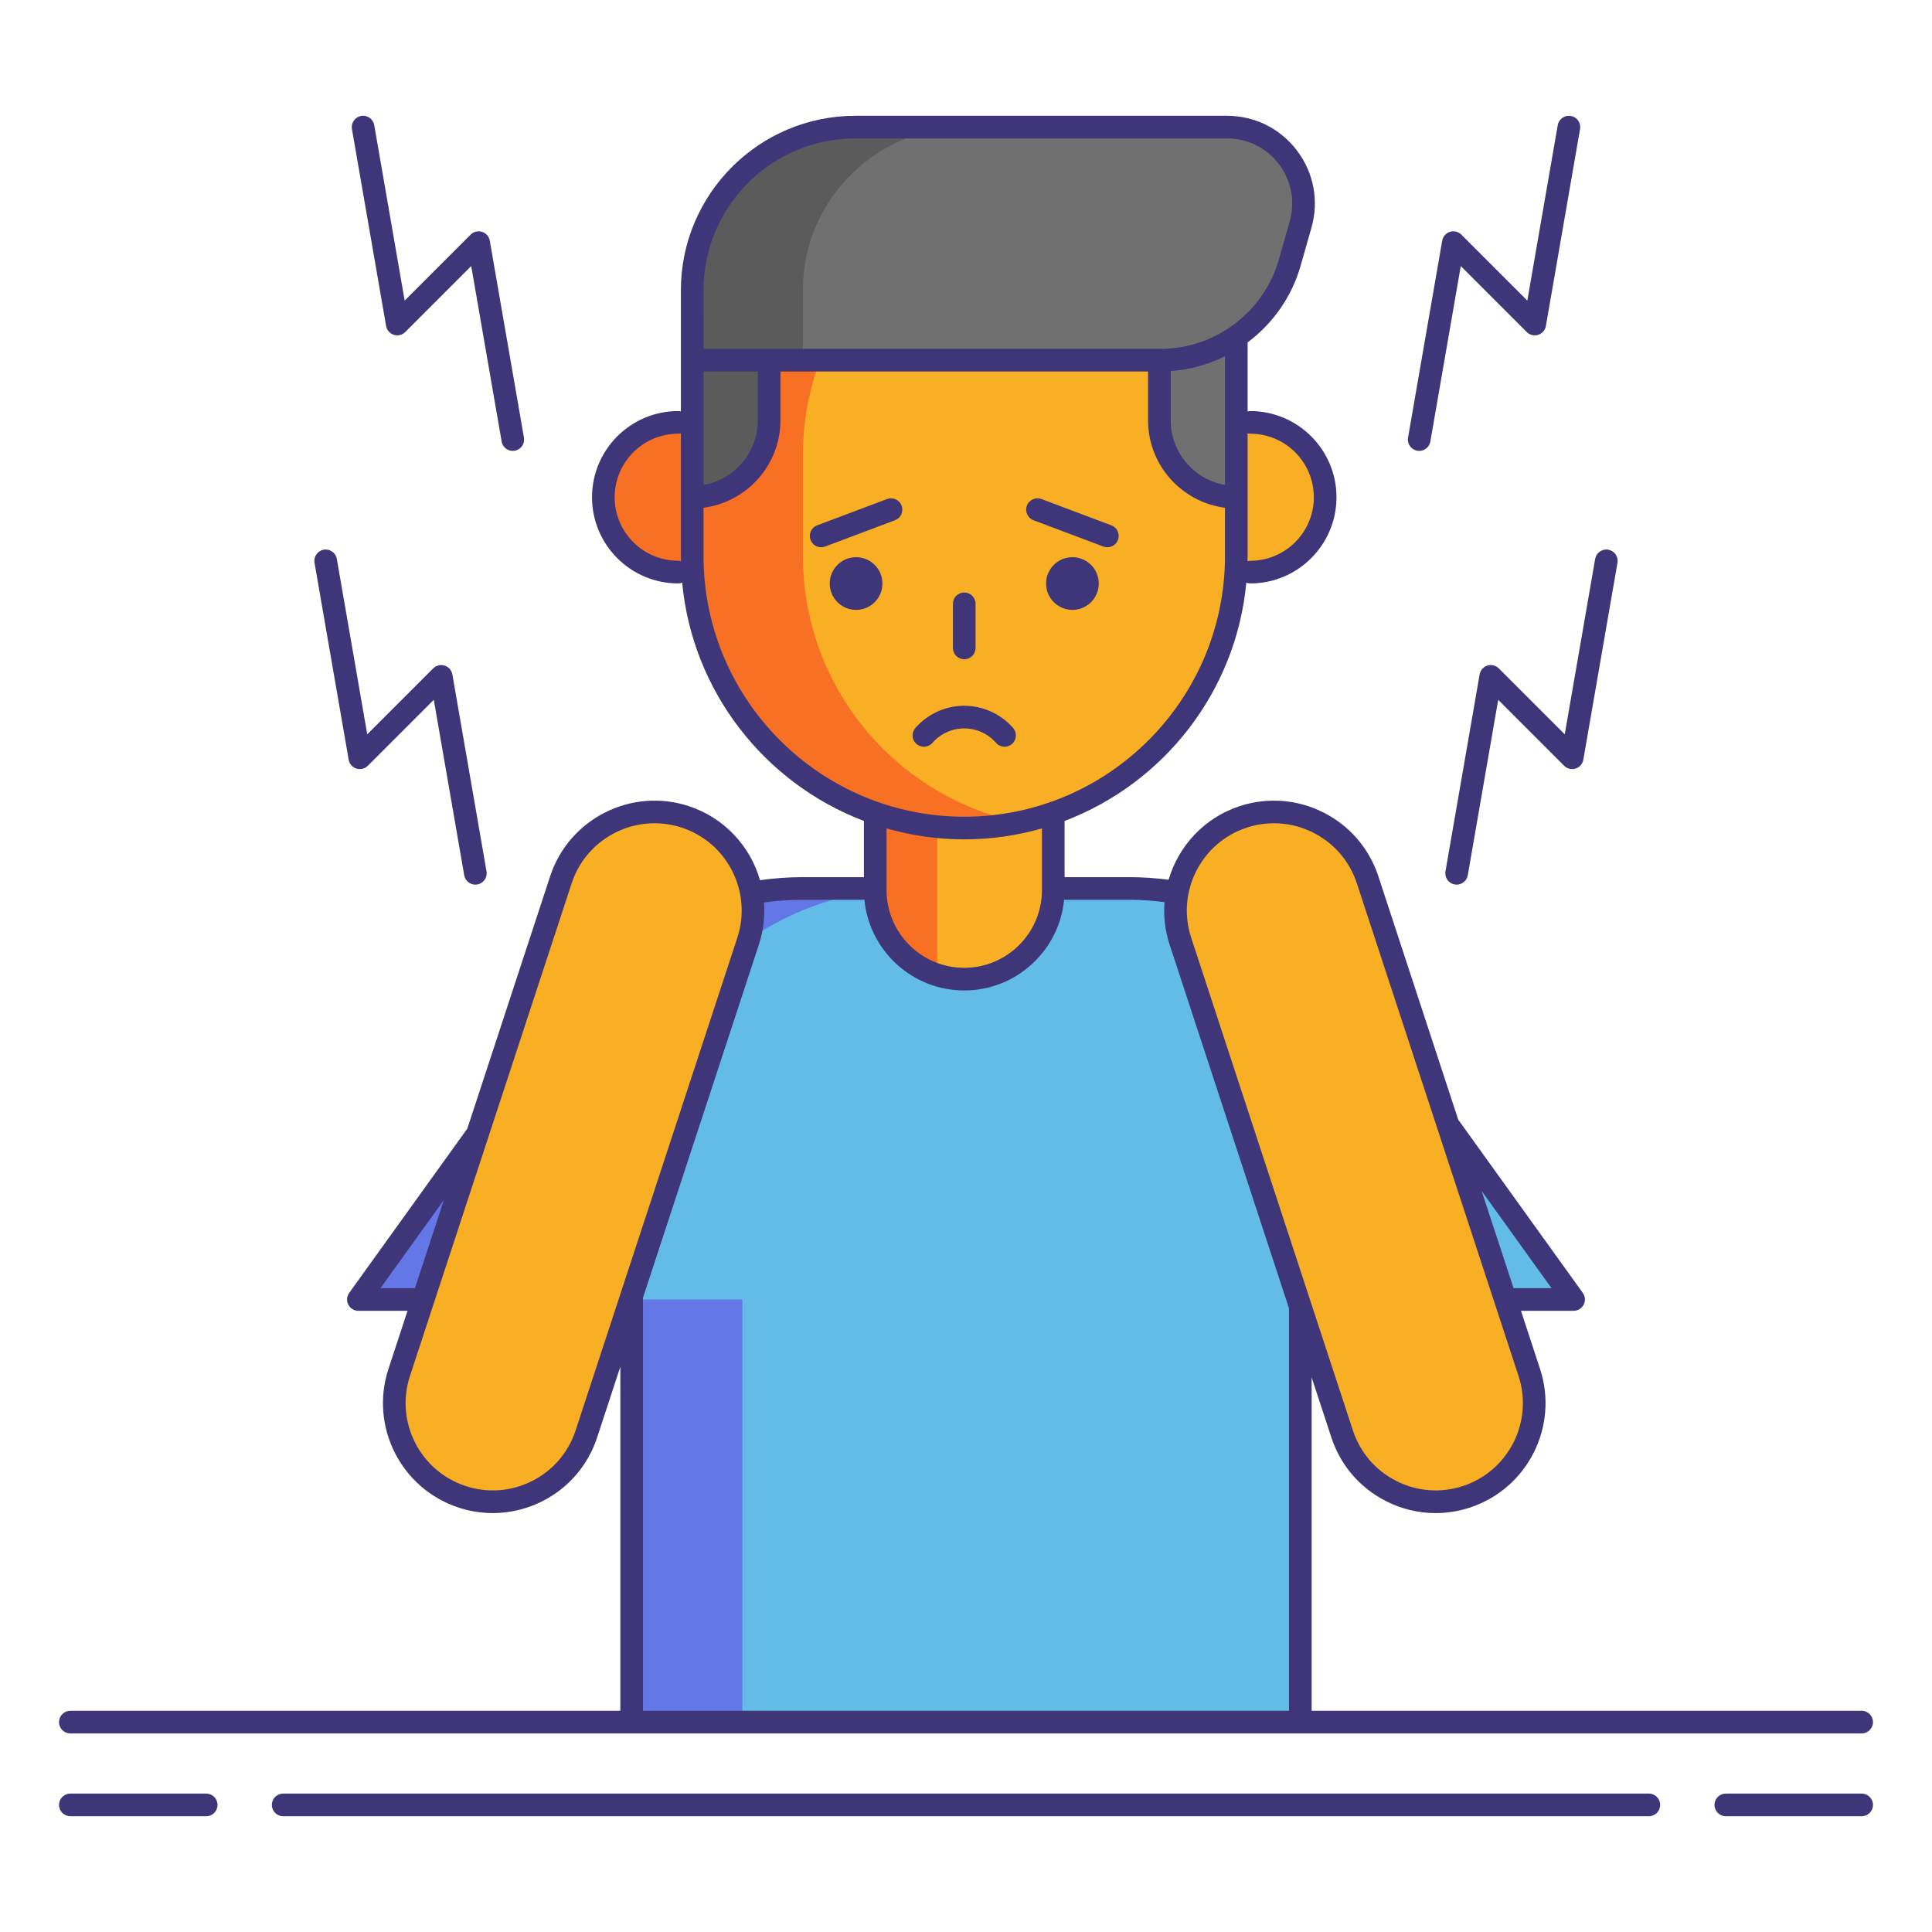 <svg id="Layer_1" height="512" viewBox="0 0 256 256" width="512" xmlns="http://www.w3.org/2000/svg"><g><g><path d="m180.826 133.682c-7.203-10.018-18.788-15.957-31.126-15.957h-21.7-21.7c-12.339 0-23.923 5.939-31.126 15.957l-27.685 38.505h36.211v56h44.3 44.3v-56h36.21z" fill="#63bce7"/><g fill="#6377e7"><path d="m120.967 117.726h-14.667c-12.339 0-23.923 5.939-31.126 15.957l-27.685 38.505h14.667l27.685-38.505c7.203-10.019 18.787-15.957 31.126-15.957z"/><path d="m83.7 172.187h14.667v56h-14.667z"/></g><g><path d="m127.768 129.741c-6.514 0-11.795-5.281-11.795-11.795v-20.726c0-6.514 5.281-11.795 11.795-11.795 6.514 0 11.795 5.281 11.795 11.795v20.726c0 6.514-5.281 11.795-11.795 11.795z" fill="#f8af23"/><path d="m115.973 97.22v20.726c0 5.264 3.45 9.719 8.211 11.236v-43.198c-4.761 1.517-8.211 5.972-8.211 11.236z" fill="#f87023"/><g><circle cx="89.863" cy="65.886" fill="#f87023" r="9.919"/><circle cx="165.673" cy="65.886" fill="#f8af23" r="9.919"/></g><path d="m127.768 109.719c-19.909 0-36.048-16.139-36.048-36.048v-13.291c0-19.909 16.139-36.048 36.048-36.048 19.909 0 36.048 16.139 36.048 36.048v13.291c0 19.909-16.139 36.048-36.048 36.048z" fill="#f8af23"/><path d="m106.387 73.671v-13.291c0-17.396 12.323-31.912 28.715-35.3-2.368-.489-4.82-.748-7.333-.748-19.909 0-36.048 16.139-36.048 36.048v13.291c0 19.909 16.139 36.048 36.048 36.048 2.513 0 4.965-.259 7.333-.748-16.393-3.388-28.715-17.904-28.715-35.3z" fill="#f87023"/><g fill="#3f3679"><circle cx="113.434" cy="77.322" r="3.491"/><circle cx="142.102" cy="77.322" r="3.491"/></g><path d="m91.72 65.886c5.629 0 10.192-4.563 10.192-10.192v-30.016l-1.871 1.16c-5.173 3.206-8.32 8.859-8.32 14.945v24.103z" fill="#5b5b5b"/><path d="m163.816 65.886c-5.629 0-10.192-4.563-10.192-10.192v-30.016l1.871 1.16c5.173 3.206 8.32 8.859 8.32 14.945v24.103z" fill="#707070"/><path d="m162.584 16.84h-49.251c-11.937 0-21.613 9.677-21.613 21.613v9.271h62.06c7.952 0 14.939-5.276 17.115-12.925l1.437-5.051c1.842-6.472-3.019-12.908-9.748-12.908z" fill="#707070"/><path d="m128 16.84h-14.667c-11.937 0-21.613 9.677-21.613 21.613v9.271h14.667v-9.271c0-11.936 9.676-21.613 21.613-21.613z" fill="#5b5b5b"/></g><g fill="#f8af23"><path d="m194.31 198.332c-6.849 2.248-14.224-1.482-16.472-8.331l-21.429-65.291c-2.248-6.849 1.482-14.224 8.331-16.472 6.849-2.248 14.224 1.482 16.472 8.331l21.429 65.291c2.248 6.849-1.482 14.224-8.331 16.472z"/><path d="m61.226 198.332c6.849 2.248 14.224-1.482 16.472-8.331l21.429-65.291c2.248-6.849-1.482-14.224-8.331-16.472-6.849-2.248-14.224 1.482-16.472 8.331l-21.429 65.291c-2.248 6.849 1.482 14.224 8.331 16.472z"/></g></g><g fill="#3f3679"><path d="m27.323 237.66h-18.003c-.829 0-1.5.671-1.5 1.5s.671 1.5 1.5 1.5h18.003c.829 0 1.5-.671 1.5-1.5s-.671-1.5-1.5-1.5z"/><path d="m246.68 237.66h-18.003c-.829 0-1.5.671-1.5 1.5s.671 1.5 1.5 1.5h18.003c.829 0 1.5-.671 1.5-1.5s-.671-1.5-1.5-1.5z"/><path d="m218.479 237.66h-180.958c-.829 0-1.5.671-1.5 1.5s.671 1.5 1.5 1.5h180.959c.829 0 1.5-.671 1.5-1.5s-.672-1.5-1.501-1.5z"/><path d="m9.32 229.687h74.38 88.6 74.38c.829 0 1.5-.671 1.5-1.5s-.671-1.5-1.5-1.5h-72.88v-44.177l2.612 7.959c1.212 3.693 3.79 6.693 7.259 8.448 2.067 1.045 4.303 1.574 6.553 1.574 1.527 0 3.061-.243 4.553-.733 7.624-2.502 11.791-10.741 9.289-18.365l-2.529-7.705h6.973c.563 0 1.078-.315 1.335-.816.256-.5.211-1.103-.117-1.56l-16.347-22.735c-.041-.057-.089-.104-.136-.153l-10.609-32.322c-2.502-7.625-10.742-11.79-18.365-9.289-4.726 1.551-8.119 5.308-9.423 9.755-1.704-.222-3.431-.341-5.15-.341h-8.637v-7.446c13.107-4.98 22.723-17.093 24.082-31.576.165.062.342.101.529.101 6.296 0 11.419-5.123 11.419-11.419s-5.123-11.419-11.419-11.419c-.124 0-.242.019-.357.048v-9.147c3.312-2.475 5.84-5.999 7.023-10.158l1.437-5.05c1.007-3.542.313-7.258-1.906-10.196s-5.603-4.623-9.285-4.623h-49.251c-12.745 0-23.113 10.369-23.113 23.113v3.329 5.942 6.79c-.115-.028-.234-.048-.357-.048-6.296 0-11.419 5.123-11.419 11.419s5.123 11.419 11.419 11.419c.187 0 .364-.038.529-.101 1.358 14.483 10.975 26.596 24.082 31.576v7.446h-8.174c-1.867 0-3.742.14-5.593.402-1.291-4.474-4.696-8.258-9.443-9.816-7.621-2.499-15.862 1.665-18.365 9.289l-10.977 33.443-15.651 21.768c-.329.457-.374 1.059-.117 1.56s.772.816 1.335.816h6.509l-2.529 7.705c-2.501 7.625 1.666 15.863 9.289 18.365 1.493.49 3.026.733 4.553.733 2.25 0 4.486-.528 6.553-1.574 3.469-1.754 6.046-4.754 7.259-8.448l3.076-9.373v45.591h-72.879c-.829 0-1.5.671-1.5 1.5s.671 1.499 1.5 1.499zm196.265-59h-5.032l-4.226-12.875zm-40.377-61.024c1.192-.391 2.403-.577 3.594-.577 4.857 0 9.39 3.091 10.985 7.951l21.43 65.291c1.986 6.053-1.322 12.593-7.374 14.579-2.932.962-6.063.725-8.817-.667-2.753-1.393-4.8-3.774-5.762-6.706l-21.429-65.292c-1.988-6.053 1.32-12.593 7.373-14.579zm.465-52.196c4.642 0 8.419 3.777 8.419 8.419s-3.777 8.419-8.419 8.419c-.13 0-.254.022-.375.053.004-.229.017-.456.017-.686v-7.786-5.506-2.961c.116.029.234.048.358.048zm-3.357 2.913v3.876c-4.08-.713-7.191-4.281-7.191-8.562v-6.526c2.544-.179 4.977-.867 7.191-1.967zm-69.096-21.927c0-11.09 9.023-20.113 20.113-20.113h49.251c2.732 0 5.244 1.25 6.891 3.431s2.163 4.939 1.415 7.567l-1.437 5.05c-1.982 6.969-8.427 11.836-15.672 11.836h-60.561v-4.442zm0 21.927v-11.155h7.191v6.47c0 4.281-3.111 7.849-7.191 8.562zm-3.357 13.925c-4.642 0-8.419-3.777-8.419-8.419s3.777-8.419 8.419-8.419c.124 0 .242-.019.357-.048v2.961 5.506 7.786c0 .23.013.457.017.686-.12-.032-.244-.053-.374-.053zm3.357-.634v-6.393c5.739-.74 10.191-5.646 10.191-11.584v-6.47h48.713v6.47c0 5.938 4.452 10.844 10.191 11.584v6.393c0 19.05-15.498 34.548-34.548 34.548s-34.547-15.498-34.547-34.548zm34.548 37.548c3.57 0 7.021-.511 10.295-1.447v8.173c0 5.677-4.618 10.295-10.295 10.295s-10.295-4.618-10.295-10.295v-8.173c3.274.936 6.725 1.447 10.295 1.447zm-77.353 59.468 8.404-11.689-3.837 11.689zm25.858 18.846c-.962 2.932-3.009 5.313-5.762 6.706-2.753 1.394-5.883 1.631-8.817.667-6.052-1.986-9.36-8.526-7.374-14.579l21.43-65.291c1.595-4.861 6.127-7.951 10.985-7.951 1.191 0 2.402.186 3.594.577 6.052 1.986 9.36 8.527 7.374 14.579zm8.924-17.57 15.355-46.786c.61-1.86.818-3.755.681-5.595 1.677-.232 3.375-.356 5.066-.356h8.238c.646 6.732 6.331 12.015 13.23 12.015s12.584-5.283 13.23-12.015h8.702c1.537 0 3.078.121 4.604.313-.143 1.854.065 3.765.68 5.639l15.817 48.192v53.318h-85.6v-54.701c0-.009-.003-.016-.003-.024z"/><path d="m127.768 87.354c.829 0 1.5-.671 1.5-1.5v-5.844c0-.829-.671-1.5-1.5-1.5s-1.5.671-1.5 1.5v5.844c0 .828.671 1.5 1.5 1.5z"/><path d="m131.985 98.436c.297.338.711.511 1.128.511.351 0 .704-.123.988-.372.623-.546.685-1.494.139-2.117-1.639-1.869-3.999-2.941-6.473-2.941s-4.834 1.072-6.473 2.941c-.546.623-.484 1.57.139 2.117.623.546 1.571.484 2.117-.139 1.069-1.219 2.606-1.919 4.217-1.919s3.149.699 4.218 1.919z"/><path d="m117.535 66.126-9.258 3.485c-.775.292-1.167 1.157-.875 1.932.227.602.797.972 1.404.972.176 0 .354-.031.528-.097l9.258-3.485c.775-.292 1.167-1.157.875-1.932s-1.158-1.166-1.932-.875z"/><path d="m136.944 68.934 9.258 3.485c.174.065.353.097.528.097.606 0 1.178-.371 1.404-.972.292-.775-.1-1.64-.875-1.932l-9.258-3.485c-.774-.292-1.641.1-1.932.875-.292.775.1 1.64.875 1.932z"/><path d="m46.201 100.665c.096.552.491 1.004 1.025 1.174.535.169 1.118.027 1.514-.37l8.74-8.74 4.032 23.246c.126.729.76 1.244 1.476 1.244.085 0 .171-.007.258-.022.816-.142 1.363-.918 1.222-1.734l-4.526-26.095c-.096-.552-.491-1.004-1.025-1.174-.533-.167-1.117-.026-1.514.37l-8.74 8.74-4.031-23.246c-.142-.816-.92-1.361-1.734-1.222-.816.142-1.363.918-1.222 1.734z"/><path d="m198.597 88.563c-.395-.396-.979-.537-1.514-.37-.534.169-.929.622-1.025 1.174l-4.526 26.095c-.142.816.405 1.593 1.222 1.734.087.015.173.022.258.022.716 0 1.35-.514 1.476-1.244l4.032-23.246 8.74 8.74c.396.396.979.539 1.514.37.534-.169.929-.622 1.025-1.174l4.525-26.095c.142-.816-.405-1.593-1.222-1.734-.812-.139-1.593.405-1.734 1.222l-4.031 23.246z"/><path d="m51.16 43.191c.096.552.491 1.004 1.025 1.174.534.169 1.118.027 1.514-.37l8.74-8.74 4.032 23.246c.126.729.76 1.244 1.476 1.244.085 0 .171-.007.258-.022.816-.142 1.363-.918 1.222-1.734l-4.527-26.095c-.096-.552-.491-1.004-1.025-1.174-.533-.167-1.117-.026-1.514.37l-8.74 8.74-4.031-23.247c-.142-.817-.92-1.363-1.734-1.222-.816.142-1.363.918-1.222 1.734z"/><path d="m187.795 59.723c.087.015.173.022.258.022.716 0 1.35-.514 1.476-1.244l4.032-23.246 8.74 8.74c.396.396.98.539 1.514.37s.929-.622 1.025-1.174l4.526-26.095c.142-.816-.405-1.593-1.222-1.734-.813-.141-1.593.405-1.734 1.222l-4.032 23.246-8.74-8.74c-.396-.396-.978-.537-1.514-.37-.534.169-.929.622-1.025 1.174l-4.526 26.095c-.141.816.406 1.592 1.222 1.734z"/></g></g></svg>